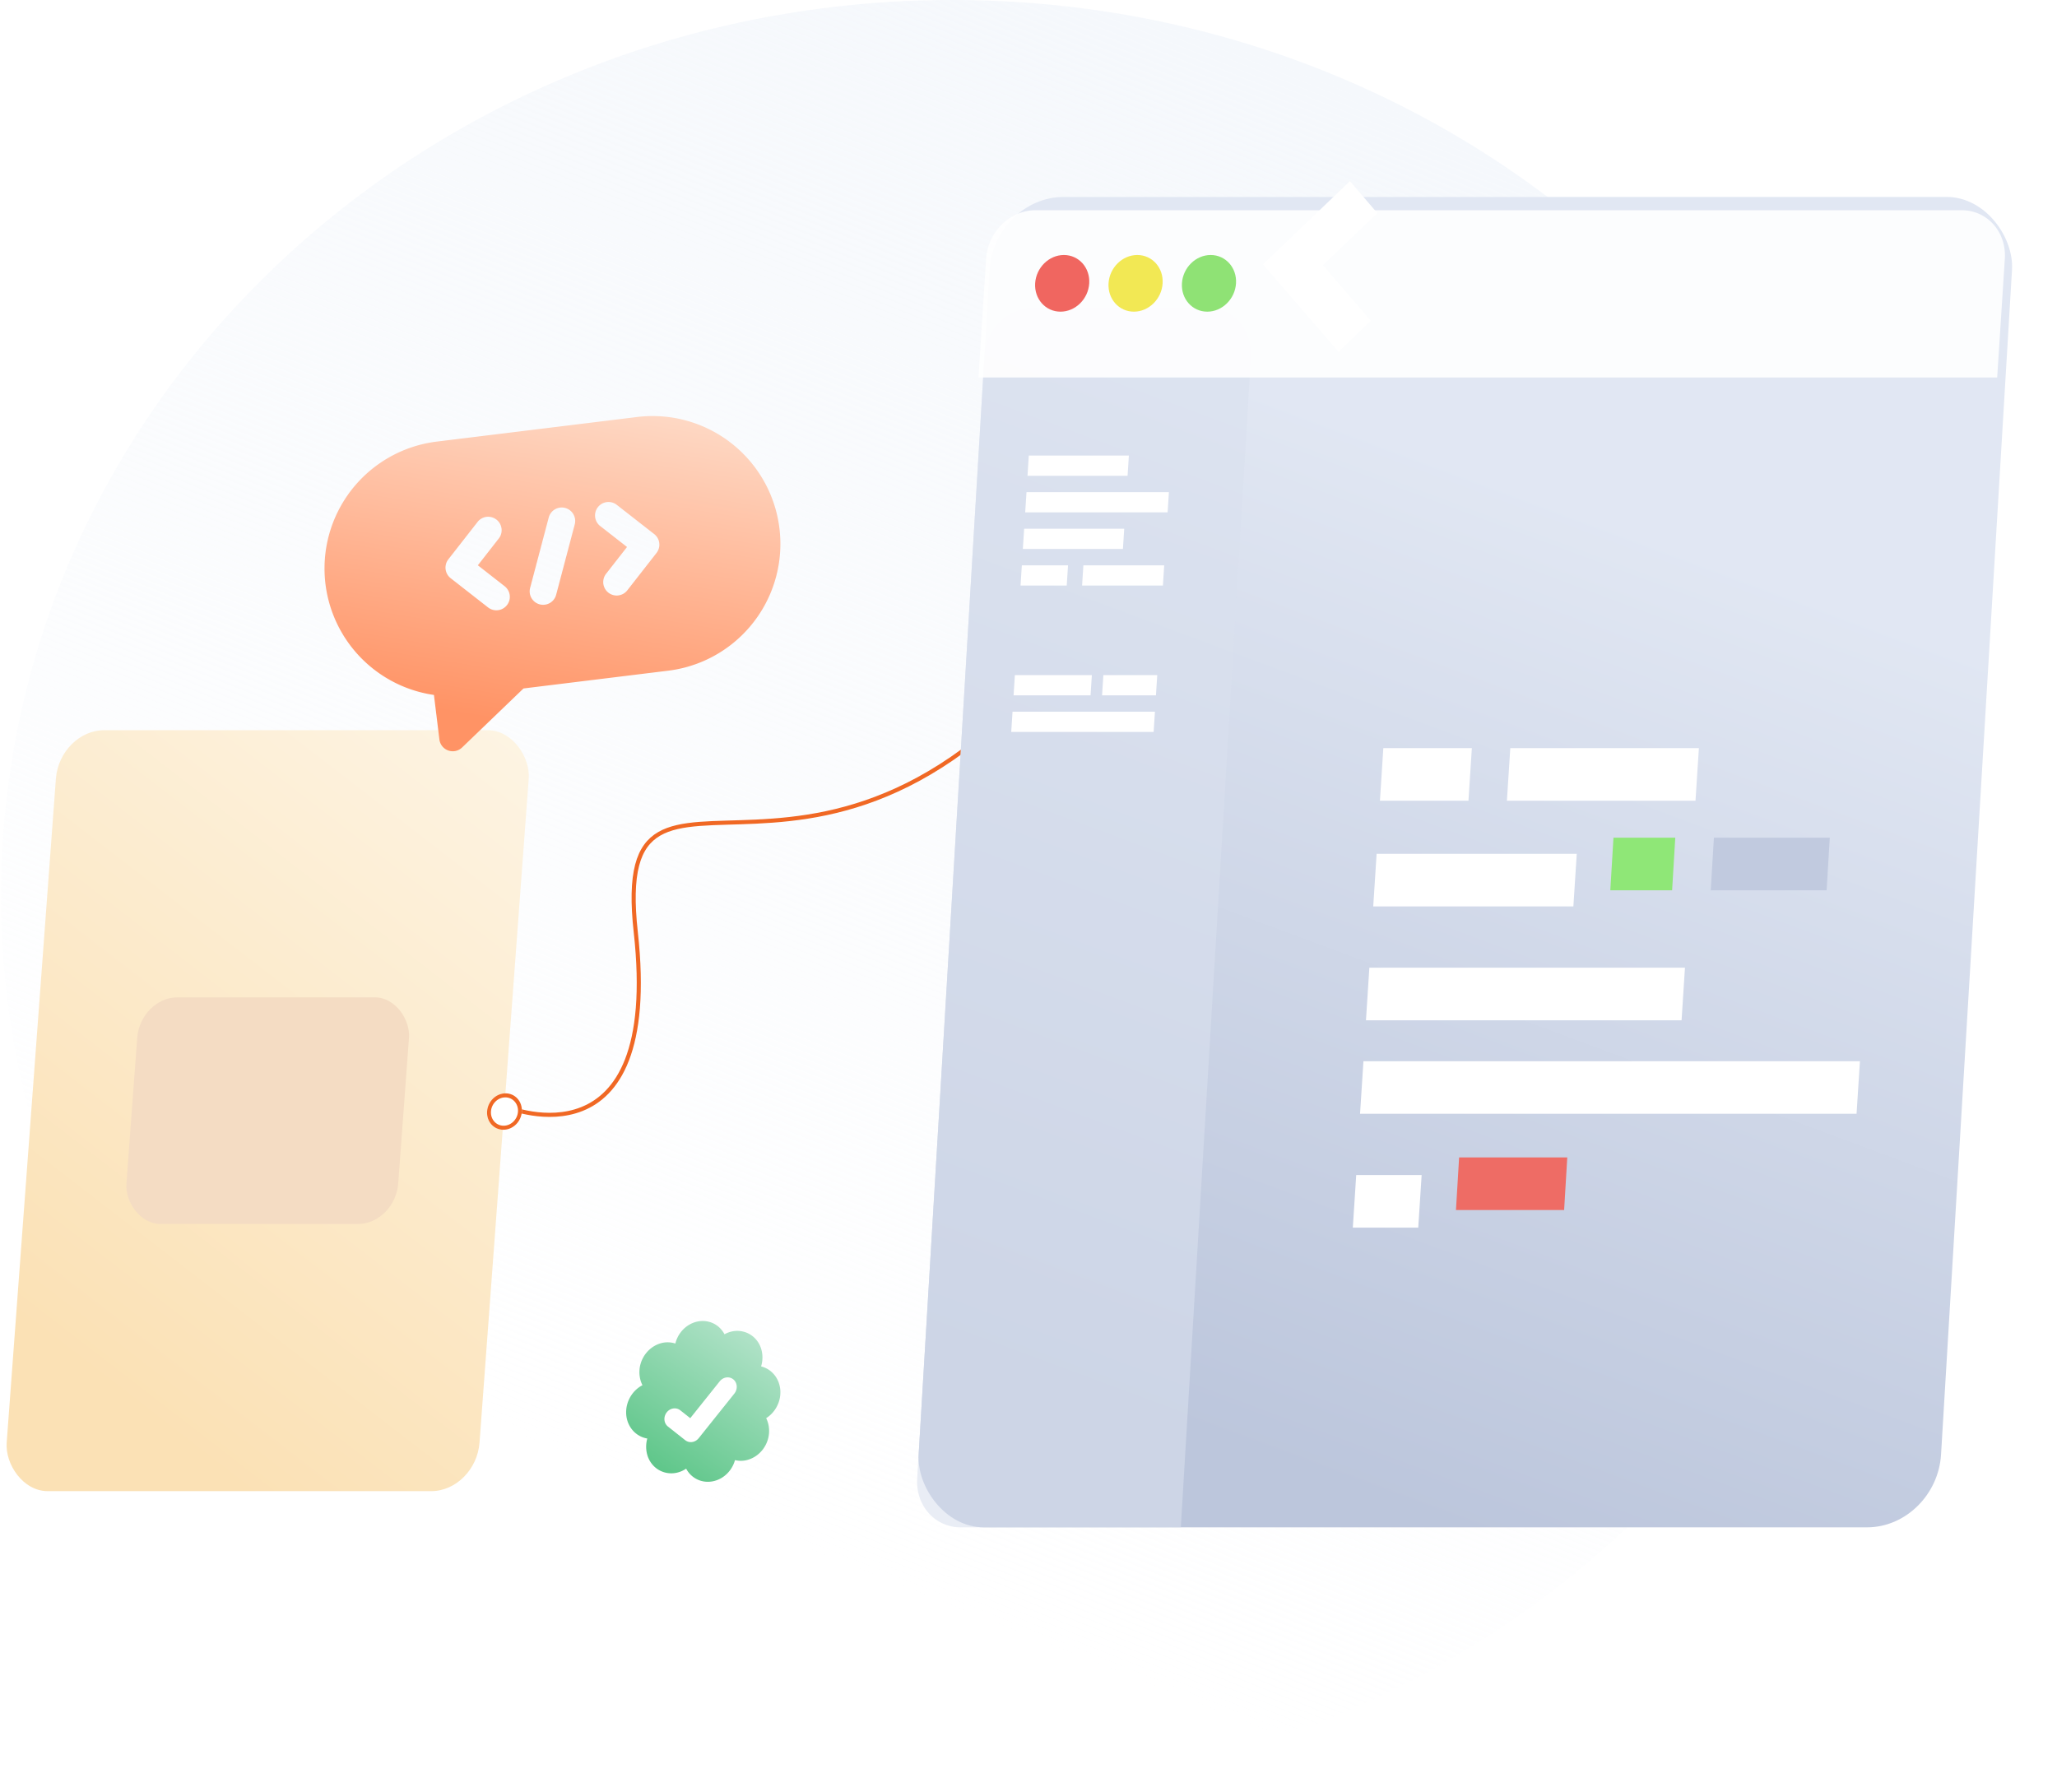 <svg xmlns="http://www.w3.org/2000/svg" xmlns:xlink="http://www.w3.org/1999/xlink" width="500.564" height="436" viewBox="0 0 500.564 436"><defs><style>.a{fill:#f4dcc3;}.b{fill:url(#a);}.c{fill:url(#b);}.d{clip-path:url(#c);}.e,.i,.q{fill:#fff;}.f,.m,.s,.v{fill:none;}.f,.q{stroke:#f06824;}.g{fill:url(#f);}.h{fill:#d9e0ed;opacity:0.582;}.i{opacity:0.904;}.j{fill:#f06660;}.k{fill:#f2e854;}.l{fill:#8fe275;}.m,.s{stroke:#fff;}.m{stroke-width:11px;}.n{fill:#8fe777;}.o{fill:#c1cadf;}.p{fill:#ee6c65;}.r{fill:url(#am);}.s{stroke-linecap:round;stroke-linejoin:round;stroke-width:5px;}.t{fill:url(#ap);}.u{stroke:none;}.w{filter:url(#an);}.x{filter:url(#ak);}.y{filter:url(#ai);}.z{filter:url(#ag);}.aa{filter:url(#ae);}.ab{filter:url(#ac);}.ac{filter:url(#aa);}.ad{filter:url(#y);}.ae{filter:url(#w);}.af{filter:url(#u);}.ag{filter:url(#s);}.ah{filter:url(#q);}.ai{filter:url(#o);}.aj{filter:url(#m);}.ak{filter:url(#k);}.al{filter:url(#i);}.am{filter:url(#g);}.an{filter:url(#d);}</style><linearGradient id="a" x1="0.664" y1="0.03" x2="0.327" y2="0.823" gradientUnits="objectBoundingBox"><stop offset="0" stop-color="#f5f8fc"/><stop offset="1" stop-color="#f7f9fc" stop-opacity="0"/></linearGradient><linearGradient id="b" x1="1.128" y1="-0.377" x2="0.5" y2="1" gradientUnits="objectBoundingBox"><stop offset="0" stop-color="#fefbf4"/><stop offset="1" stop-color="#fbe1b5"/></linearGradient><clipPath id="c"><rect class="a" width="73" height="56" rx="10" transform="translate(766 4882)"/></clipPath><filter id="d" x="15.226" y="243.229" width="102.14" height="76.787" filterUnits="userSpaceOnUse"><feOffset dy="3" input="SourceAlpha"/><feGaussianBlur stdDeviation="3" result="e"/><feFlood flood-opacity="0.161"/><feComposite operator="in" in2="e"/><feComposite in="SourceGraphic"/></filter><linearGradient id="f" x1="0.708" y1="0.262" x2="0.5" y2="1" gradientUnits="objectBoundingBox"><stop offset="0" stop-color="#e1e7f3"/><stop offset="1" stop-color="#bcc6dc"/></linearGradient><filter id="g" x="237.063" y="37.175" width="263.501" height="71.674" filterUnits="userSpaceOnUse"><feOffset dy="3" input="SourceAlpha"/><feGaussianBlur stdDeviation="3" result="h"/><feFlood flood-opacity="0.059"/><feComposite operator="in" in2="h"/><feComposite in="SourceGraphic"/></filter><filter id="i" x="247.204" y="106.263" width="40.384" height="23.51" filterUnits="userSpaceOnUse"><feOffset dy="3" input="SourceAlpha"/><feGaussianBlur stdDeviation="3" result="j"/><feFlood flood-opacity="0.059"/><feComposite operator="in" in2="j"/><feComposite in="SourceGraphic"/></filter><filter id="k" x="246.535" y="114.072" width="49.883" height="23.836" filterUnits="userSpaceOnUse"><feOffset dy="3" input="SourceAlpha"/><feGaussianBlur stdDeviation="3" result="l"/><feFlood flood-opacity="0.059"/><feComposite operator="in" in2="l"/><feComposite in="SourceGraphic"/></filter><filter id="m" x="245.864" y="122.7" width="40.449" height="23.373" filterUnits="userSpaceOnUse"><feOffset dy="3" input="SourceAlpha"/><feGaussianBlur stdDeviation="3" result="n"/><feFlood flood-opacity="0.059"/><feComposite operator="in" in2="n"/><feComposite in="SourceGraphic"/></filter><filter id="o" x="245.191" y="131.367" width="28.52" height="22.899" filterUnits="userSpaceOnUse"><feOffset dy="3" input="SourceAlpha"/><feGaussianBlur stdDeviation="3" result="p"/><feFlood flood-opacity="0.059"/><feComposite operator="in" in2="p"/><feComposite in="SourceGraphic"/></filter><filter id="q" x="243.157" y="156.034" width="35.415" height="22.979" filterUnits="userSpaceOnUse"><feOffset dy="3" input="SourceAlpha"/><feGaussianBlur stdDeviation="3" result="r"/><feFlood flood-opacity="0.059"/><feComposite operator="in" in2="r"/><feComposite in="SourceGraphic"/></filter><filter id="s" x="242.475" y="164.123" width="50.162" height="23.197" filterUnits="userSpaceOnUse"><feOffset dy="3" input="SourceAlpha"/><feGaussianBlur stdDeviation="3" result="t"/><feFlood flood-opacity="0.059"/><feComposite operator="in" in2="t"/><feComposite in="SourceGraphic"/></filter><filter id="u" x="258.751" y="130.639" width="36.415" height="23.196" filterUnits="userSpaceOnUse"><feOffset dy="3" input="SourceAlpha"/><feGaussianBlur stdDeviation="3" result="v"/><feFlood flood-opacity="0.059"/><feComposite operator="in" in2="v"/><feComposite in="SourceGraphic"/></filter><filter id="w" x="262.789" y="155.708" width="30.483" height="22.914" filterUnits="userSpaceOnUse"><feOffset dy="3" input="SourceAlpha"/><feGaussianBlur stdDeviation="3" result="x"/><feFlood flood-opacity="0.059"/><feComposite operator="in" in2="x"/><feComposite in="SourceGraphic"/></filter><filter id="y" x="302.354" y="108.186" width="46.712" height="58.541" filterUnits="userSpaceOnUse"><feOffset dy="3" input="SourceAlpha"/><feGaussianBlur stdDeviation="3" result="z"/><feFlood flood-opacity="0.051"/><feComposite operator="in" in2="z"/><feComposite in="SourceGraphic"/></filter><filter id="aa" x="326.886" y="171.457" width="40.127" height="30.862" filterUnits="userSpaceOnUse"><feOffset dy="3" input="SourceAlpha"/><feGaussianBlur stdDeviation="3" result="ab"/><feFlood flood-opacity="0.059"/><feComposite operator="in" in2="ab"/><feComposite in="SourceGraphic"/></filter><filter id="ac" x="325.257" y="196.81" width="67.843" height="30.977" filterUnits="userSpaceOnUse"><feOffset dy="3" input="SourceAlpha"/><feGaussianBlur stdDeviation="3" result="ad"/><feFlood flood-opacity="0.059"/><feComposite operator="in" in2="ad"/><feComposite in="SourceGraphic"/></filter><filter id="ae" x="323.483" y="224.36" width="97.55" height="32.082" filterUnits="userSpaceOnUse"><feOffset dy="3" input="SourceAlpha"/><feGaussianBlur stdDeviation="3" result="af"/><feFlood flood-opacity="0.059"/><feComposite operator="in" in2="af"/><feComposite in="SourceGraphic"/></filter><filter id="ag" x="322.01" y="247.116" width="145.844" height="34.308" filterUnits="userSpaceOnUse"><feOffset dy="3" input="SourceAlpha"/><feGaussianBlur stdDeviation="3" result="ah"/><feFlood flood-opacity="0.059"/><feComposite operator="in" in2="ah"/><feComposite in="SourceGraphic"/></filter><filter id="ai" x="320.199" y="275.108" width="34.853" height="31.737" filterUnits="userSpaceOnUse"><feOffset dy="3" input="SourceAlpha"/><feGaussianBlur stdDeviation="3" result="aj"/><feFlood flood-opacity="0.059"/><feComposite operator="in" in2="aj"/><feComposite in="SourceGraphic"/></filter><filter id="ak" x="357.674" y="170.649" width="65.981" height="31.408" filterUnits="userSpaceOnUse"><feOffset dy="3" input="SourceAlpha"/><feGaussianBlur stdDeviation="3" result="al"/><feFlood flood-opacity="0.059"/><feComposite operator="in" in2="al"/><feComposite in="SourceGraphic"/></filter><linearGradient id="am" x1="0.082" y1="1" x2="1.048" y2="-0.118" gradientUnits="objectBoundingBox"><stop offset="0" stop-color="#52c280"/><stop offset="1" stop-color="#cbebdc"/></linearGradient><filter id="an" x="157.781" y="329.792" width="28.983" height="26.375" filterUnits="userSpaceOnUse"><feOffset dy="2" input="SourceAlpha"/><feGaussianBlur stdDeviation="1.5" result="ao"/><feFlood flood-opacity="0.059"/><feComposite operator="in" in2="ao"/><feComposite in="SourceGraphic"/></filter><linearGradient id="ap" x1="1.128" y1="-0.377" x2="0.5" y2="1" gradientUnits="objectBoundingBox"><stop offset="0" stop-color="#fefbf4"/><stop offset="1" stop-color="#ff9365"/></linearGradient></defs><g transform="translate(-474.743 -4388)"><path class="b" d="M231.5,0C359.354,0,463,97.6,463,218S359.354,436,231.5,436,0,338.4,0,218,103.646,0,231.5,0Z" transform="translate(475 4388)"/><g transform="matrix(0.906, 0, -0.073, 0.985, 171.254, -178.063)"><rect class="c" width="127" height="188" rx="12" transform="translate(739 4816)"/><rect class="a" width="73" height="56" rx="10" transform="translate(766 4882)"/><g class="d"><g class="an" transform="matrix(1.1, 0, 0.08, 1.02, 710.3, 4636.5)"><path class="e" d="M-13682.99-9895a6.008,6.008,0,0,1-5.2-9h-28.8a6,6,0,0,1-4.646-9.8l20.85-25.517a6,6,0,0,1,9.289,0l16.034,19.62,8.677-10.619a6,6,0,0,1,9.293,0l20.85,25.513a6,6,0,0,1-4.649,9.8Zm1.351-49.5a8.5,8.5,0,0,1,8.5-8.5,8.5,8.5,0,0,1,8.5,8.5,8.5,8.5,0,0,1-8.5,8.5A8.5,8.5,0,0,1-13681.64-9944.5Z" transform="matrix(0.91, 0, -0.07, 0.98, 11734.77, 10051.44)"/></g></g></g><path class="f" d="M14352.5,14635.5s37.355,15.216,30.957-42.647,47.329,12.068,111.654-77.862" transform="translate(-13754 -9978.001)"/><g transform="matrix(0.94, 0, -0.059, 0.985, 115.425, -367.58)"><rect class="g" width="264.68" height="328.68" rx="18" transform="translate(945.66 4876.663)"/><path class="h" d="M12,0H57A12,12,0,0,1,69,12V301.343a0,0,0,0,1,0,0H12a12,12,0,0,1-12-12V12A12,12,0,0,1,12,0Z" transform="translate(945.66 4904)"/><g class="am" transform="matrix(1.06, 0, 0.06, 1.02, 687.58, 4828.94)"><path class="i" d="M12,0H252.68a12,12,0,0,1,12,12V41.337a0,0,0,0,1,0,0H0a0,0,0,0,1,0,0V12A12,12,0,0,1,12,0Z" transform="matrix(0.94, 0, -0.06, 0.98, 239.68, 47)"/></g><circle class="j" cx="7" cy="7" r="7" transform="translate(957.66 4891)"/><circle class="k" cx="7" cy="7" r="7" transform="translate(976.66 4891)"/><circle class="l" cx="7" cy="7" r="7" transform="translate(995.66 4891)"/><g class="al" transform="matrix(1.06, 0, 0.06, 1.02, 687.58, 4828.94)"><rect class="e" width="26" height="5" transform="matrix(0.94, 0, -0.06, 0.98, 249.57, 106.42)"/></g><g class="ak" transform="matrix(1.06, 0, 0.06, 1.02, 687.58, 4828.94)"><rect class="e" width="37" height="5" transform="matrix(0.94, 0, -0.06, 0.98, 249.04, 115.28)"/></g><g class="aj" transform="matrix(1.06, 0, 0.06, 1.02, 687.58, 4828.94)"><rect class="e" width="26" height="5" transform="matrix(0.94, 0, -0.06, 0.98, 248.5, 124.14)"/></g><g class="ai" transform="matrix(1.06, 0, 0.06, 1.02, 687.58, 4828.94)"><rect class="e" width="12" height="5" transform="matrix(0.94, 0, -0.06, 0.98, 247.97, 133.01)"/></g><g class="ah" transform="matrix(1.06, 0, 0.06, 1.02, 687.58, 4828.94)"><rect class="e" width="20" height="5" transform="matrix(0.94, 0, -0.06, 0.98, 246.37, 159.6)"/></g><g class="ag" transform="matrix(1.06, 0, 0.06, 1.02, 687.58, 4828.94)"><rect class="e" width="37" height="5" transform="matrix(0.94, 0, -0.06, 0.98, 245.83, 168.46)"/></g><g class="af" transform="matrix(1.06, 0, 0.06, 1.02, 687.58, 4828.94)"><rect class="e" width="21" height="5" transform="matrix(0.94, 0, -0.06, 0.98, 263, 133.01)"/></g><g class="ae" transform="matrix(1.06, 0, 0.06, 1.02, 687.58, 4828.94)"><rect class="e" width="14" height="5" transform="matrix(0.94, 0, -0.06, 0.98, 267.98, 159.6)"/></g><g transform="translate(318.971 37.955)"><g class="ad" transform="matrix(1.06, 0, 0.06, 1.02, 368.61, 4790.99)"><path class="m" d="M14454.241,14862.859l-17.237,16.719,17.237,17.666" transform="matrix(0.94, 0, -0.06, 0.98, -12364.11, -14521.78)"/></g><g class="ac" transform="matrix(1.06, 0, 0.06, 1.02, 368.61, 4790.99)"><rect class="e" width="23" height="13" transform="matrix(0.94, 0, -0.06, 0.98, 336.42, 177.28)"/></g><rect class="n" width="16" height="13" transform="translate(797 4997)"/><rect class="o" width="30" height="13" transform="translate(823 4997)"/><g class="ab" transform="matrix(1.06, 0, 0.06, 1.02, 368.61, 4790.99)"><rect class="e" width="52" height="13" transform="matrix(0.94, 0, -0.06, 0.98, 334.88, 202.88)"/></g><g class="aa" transform="matrix(1.06, 0, 0.06, 1.02, 368.61, 4790.99)"><rect class="e" width="82" height="13" transform="matrix(0.94, 0, -0.06, 0.98, 333.21, 230.46)"/></g><g class="z" transform="matrix(1.06, 0, 0.06, 1.02, 368.61, 4790.99)"><rect class="e" width="129" height="13" transform="matrix(0.94, 0, -0.06, 0.98, 331.85, 253.11)"/></g><g class="y" transform="matrix(1.06, 0, 0.06, 1.02, 368.61, 4790.99)"><rect class="e" width="17" height="13" transform="matrix(0.94, 0, -0.06, 0.98, 330.19, 280.68)"/></g><rect class="p" width="28" height="13" transform="translate(762 5076)"/><g class="x" transform="matrix(1.06, 0, 0.06, 1.02, 368.61, 4790.99)"><rect class="e" width="49" height="13" transform="matrix(0.94, 0, -0.06, 0.98, 367.43, 177.28)"/></g></g></g><g class="q" transform="matrix(0.94, 0, -0.059, 0.985, 593.539, 4654.067)"><circle class="u" cx="4.5" cy="4.5" r="4.5"/><circle class="v" cx="4.5" cy="4.5" r="4"/></g><g transform="matrix(0.937, -0.154, 0.088, 0.973, 625.369, 4712.731)"><path class="r" d="M14.086,35.807a6.788,6.788,0,0,1-2.87.633,6.94,6.94,0,0,1-6.892-6.986,7.049,7.049,0,0,1,.511-2.645,7.018,7.018,0,0,1,0-13.34,7.05,7.05,0,0,1-.511-2.645,6.94,6.94,0,0,1,6.892-6.987,6.788,6.788,0,0,1,3,.7,6.861,6.861,0,0,1,12.793-.295,6.8,6.8,0,0,1,2.311-.4,6.94,6.94,0,0,1,6.892,6.987,7.043,7.043,0,0,1-.582,2.813,7.026,7.026,0,0,1,.1,12.965,7.049,7.049,0,0,1,.485,2.579,6.94,6.94,0,0,1-6.892,6.987,6.794,6.794,0,0,1-2.544-.491,6.859,6.859,0,0,1-12.695.133Z" transform="translate(0 0)"/><g class="w" transform="matrix(1.05, 0.17, -0.1, 1.01, -127.32, -354.02)"><path class="s" d="M0,5.638,4.108,9.69,14.228,0" transform="matrix(0.94, -0.15, 0.09, 0.97, 165.22, 337.86)"/></g></g><path class="t" d="M700.743,130.2l-16.588,12.441a3.274,3.274,0,0,1-5.238-2.619v-10.91A31.106,31.106,0,0,1,687.1,68H736.21a31.1,31.1,0,0,1,0,62.2Zm23.331-36.972,5.87,5.87-5.87,5.87a3.274,3.274,0,0,0,4.63,4.63l8.185-8.185a3.274,3.274,0,0,0,0-4.63L728.7,88.6a3.274,3.274,0,0,0-4.63,4.63Zm-24.835,11.739-5.87-5.87,5.87-5.87a3.274,3.274,0,0,0-4.63-4.63l-8.185,8.185a3.274,3.274,0,0,0,0,4.63l8.185,8.185a3.274,3.274,0,0,0,4.63-4.63ZM711.89,89.7l-6.548,16.369a3.274,3.274,0,1,0,6.079,2.432l6.548-16.369A3.274,3.274,0,1,0,711.89,89.7Z" transform="translate(-109.252 4511.709) rotate(-7)"/></g></svg>
